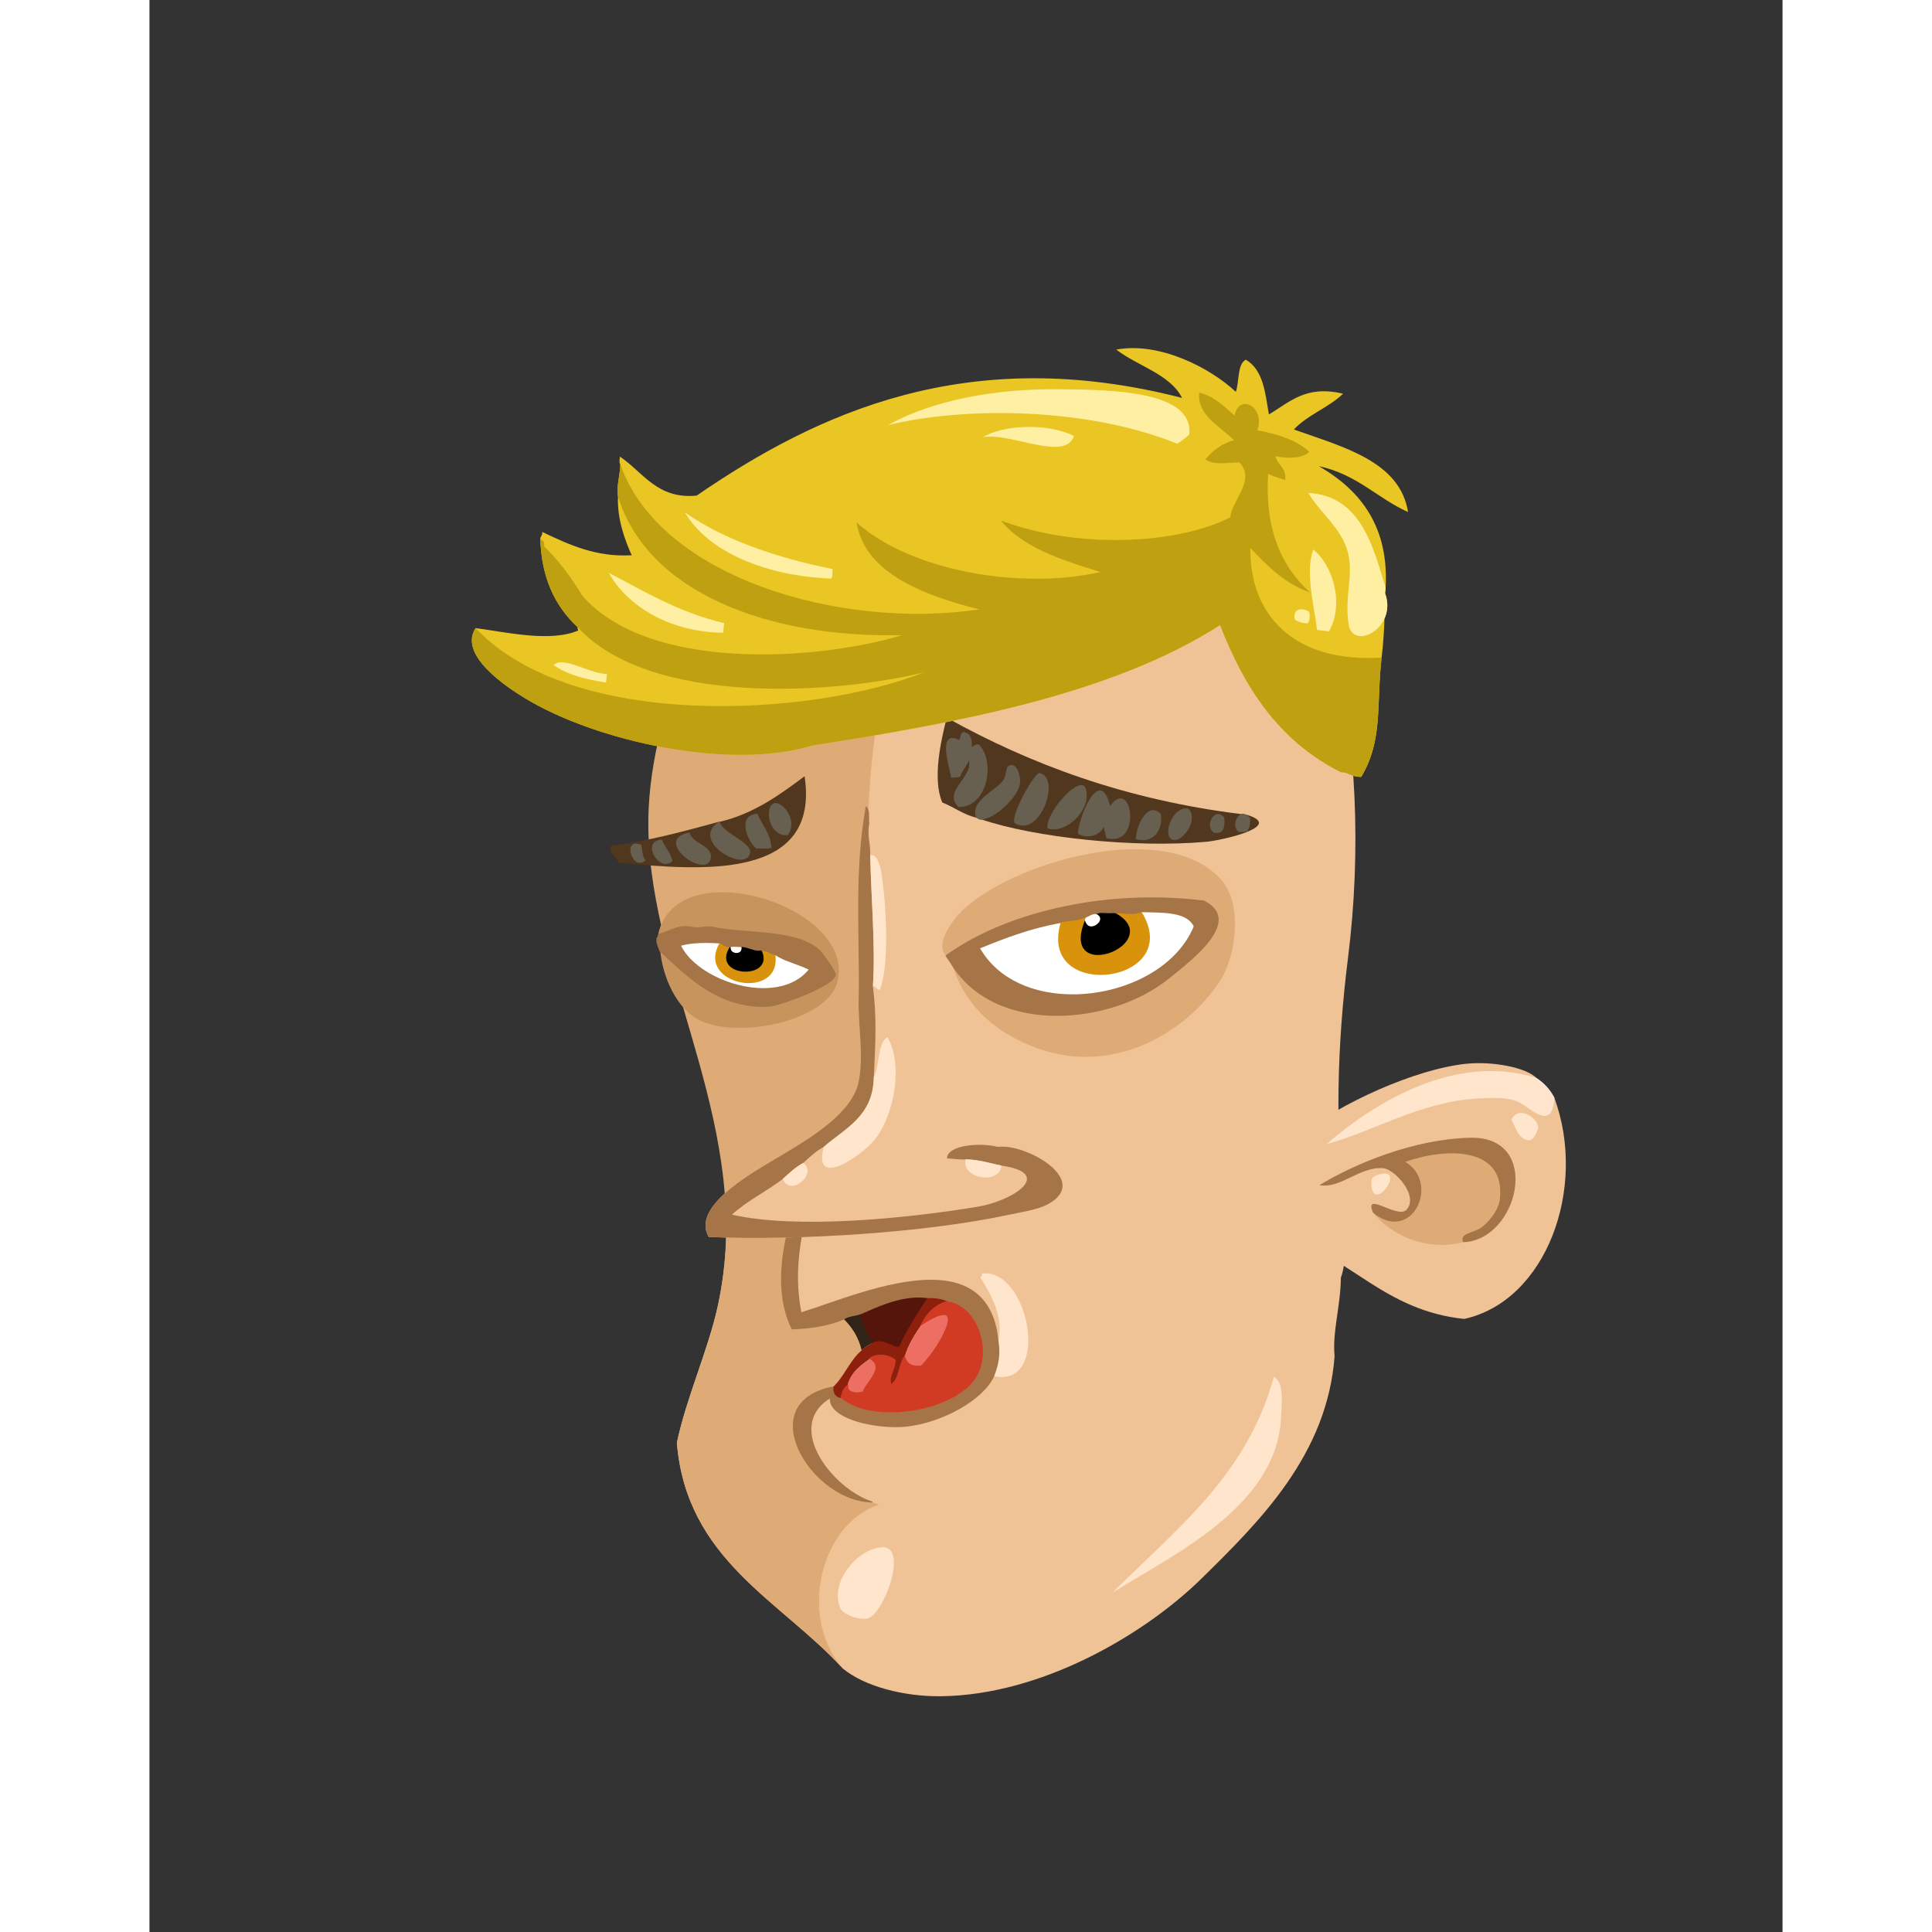 <svg xmlns="http://www.w3.org/2000/svg" width="433px" height="433px" viewBox="0 0 439.20 519.60"><rect x="0" y="0" width="439.20" height="519.60" fill="#333333" stroke="none"/><g transform="translate(24 24)"><g id="head"><g fill="" id="head" transform="translate(96, 89)"><g id="m01" transform="translate(14, 1)">                    <path d="M124.968,2.834 C89.193,-5.338 57.78,5.971 37.609,22.754 C16.348,40.443 -0.841,82.97 0.664,108.858 C2.934,147.893 29.019,190.05 18.889,237.076 C16.324,248.982 10.326,262.053 7.849,274.035 C10.436,305.629 35.812,316.457 52.489,334.756 C58.331,339.557 68.902,342.313 78.889,342.195 C105.999,341.881 133.66,325.56 148.969,310.515 C164.75,295.005 182.743,277.183 184.729,250.755 C184.09,244.175 186.384,237.075 186.409,229.636 C187.571,226.7 188.284,218.868 187.609,213.556 C184.737,190.925 185.388,167.111 188.329,143.714 C191.947,114.929 190.706,84.437 184.249,58.753 C176.429,27.648 155.792,10.088 124.968,2.834 Z" id="Shape" fill="#F0C397"/>                    <path d="M124.968,2.834 C110.419,6.432 99.556,16.996 91.128,26.113 C81.687,36.332 69.576,47.734 65.689,61.634 C56.558,94.279 59.928,121.13 58.489,155.234 C57.758,172.576 56.008,193.576 58.968,212.595 C60.484,222.327 66.595,231.429 68.089,240.915 C70.583,256.755 67.736,275.228 69.528,289.874 C48.784,288.249 38.512,318.708 52.488,334.755 C35.811,316.456 10.435,305.628 7.848,274.034 C10.326,262.052 16.323,248.981 18.888,237.075 C29.018,190.05 0.933,150.771 0.168,108.913 C-0.379,78.982 16.347,40.442 37.607,22.753 C57.779,5.971 89.192,-5.338 124.968,2.834 Z" id="Shape" fill="#DEAB77"/>                    <g id="Group" transform="translate(51, 256)" fill="#FFE5CC">                        <path d="M117.408,0.275 C120.183,1.939 119.543,7.041 119.328,11.316 C118.125,35.306 90.078,48.197 73.968,58.355 C90.897,41.445 110.156,26.863 117.408,0.275 Z" id="Shape"/>                        <path d="M12.048,46.115 C19.3,45.779 12.375,64.597 7.968,65.316 C5.658,65.693 1.54,64.267 0.769,62.435 C-2.179,55.439 5.55,46.416 12.048,46.115 Z" id="Shape"/>                    </g>                </g>            </g></g><g id="ears"><g fill="" id="ears" transform="translate(272, 238)"><g id="m04" transform="translate(7, 23)">                    <path d="M74.817,10.198 C73.655,8.002 72.046,6.25 70.018,4.918 C67.032,1.963 57.991,0.418 51.297,1.078 C37.225,2.467 16.686,12.122 7.617,19.558 C2.01,24.156 -2.416,40.163 2.336,47.398 C20.027,53.226 29.279,67.496 50.576,69.718 C72.616,64.922 83.794,34.572 74.817,10.198 Z" id="Shape" fill="#F0C397"/>                    <path d="M52.257,20.998 C37.107,21.328 21.249,27.947 11.698,33.719 C17.247,34.811 22.454,28.707 28.737,29.158 C31.979,29.391 38.626,36.87 34.977,40.438 C32.541,42.82 23.459,35.111 26.098,41.158 C30.659,47.012 40.373,51.692 50.336,49.078 C65.2,48.563 71.78,20.574 52.257,20.998 Z" id="Shape" fill="#DEAB77"/>                    <path d="M50.337,49.078 C49.14,46.772 52.864,46.555 54.657,45.478 C56.905,44.128 59.843,40.562 60.178,37.558 C61.787,23.081 45.399,23.685 34.737,27.478 C44.284,33.124 36.53,49.699 26.098,41.158 C23.459,35.111 32.541,42.82 34.977,40.438 C38.625,36.87 31.979,29.391 28.737,29.158 C22.454,28.707 17.247,34.81 11.698,33.719 C21.249,27.948 37.106,21.328 52.257,20.998 C71.78,20.574 65.2,48.563 50.337,49.078 Z" id="Shape" fill="#A67547"/>                    <path d="M70.497,18.358 C69.993,19.773 69.53,21.23 68.099,21.718 C65.011,21.364 64.589,18.347 63.298,16.197 C64.806,12.311 70.312,15.234 70.497,18.358 Z" id="Shape" fill="#FFE5CC"/>                    <path d="M27.058,31.078 C35.986,27.867 25.609,42.539 25.619,32.998 C25.618,32.191 25.81,31.527 27.058,31.078 Z" id="Shape" fill="#FFE5CC"/>                    <path d="M70.019,4.918 C72.046,6.25 73.656,8.002 74.818,10.198 C74.435,19.111 68.947,13.551 65.699,11.638 C62.773,9.915 57.609,10.259 54.179,10.438 C38.995,11.226 25.661,19.501 13.618,22.677 C26.46,11.523 48.243,-1.936 70.019,4.918 Z" id="Shape" fill="#FFE5CC"/>                </g>                </g></g><g id="mouth"><g fill="" id="mouth" transform="translate(97, 271)"><g id="m21" transform="translate(48, 15)">                    <path d="M17.734,44.765 C19.952,46.947 21.684,49.614 22.534,53.164 C19.347,55.817 17.882,60.191 14.854,63.004 C-7.217,67.347 9.151,93.841 25.415,93.964 C33.526,98.078 44.007,92.603 52.054,95.164 C69.636,88.842 78.079,68.346 74.615,47.164 C69.803,17.752 39.087,5.913 10.054,0.604 L10.054,1.324 C4.081,13.464 -3.089,33.446 3.815,47.404 C9.151,47.222 13.854,46.403 17.734,44.765 Z" id="Shape" fill="#F0C397"/>                    <path d="M37.853,38.336 C32.017,38.341 26.469,40.956 22.092,42.865 L21.756,43.011 L21.797,43.376 C22.164,46.826 23.699,49.151 25.247,51.297 L25.474,51.61 L25.837,51.467 C26.308,51.28 26.754,51.21 27.188,51.208 C29.041,51.174 30.667,52.647 32.459,52.708 C32.522,52.708 32.584,52.706 32.641,52.701 L32.943,52.685 L33.071,52.409 C35.222,47.662 37.913,43.434 40.708,39.28 L41.154,38.618 L40.364,38.509 C39.52,38.389 38.682,38.336 37.853,38.336 Z" id="Shape" fill="#55150A"/>                    <path d="M40.294,39.004 C42.683,38.856 44.398,39.382 46.054,39.964 C42.588,40.898 40.347,43.057 38.855,45.964 C36.949,48.698 35.103,51.493 34.054,55.084 C32.59,57.3 32.804,61.193 30.454,62.524 C29.282,60.532 31.524,58.284 31.415,55.804 C29.729,54.506 26.769,54.081 24.935,55.324 C22.225,57.175 19.607,59.117 18.695,62.764 C17.701,63.45 17.384,64.813 17.015,66.123 C15.334,65.989 14.577,64.387 14.855,63.003 C17.882,60.19 19.348,55.816 22.535,53.163 C23.336,52.203 24.611,51.719 25.655,51.003 C28.526,49.889 30.754,52.34 32.615,52.203 C34.786,47.415 37.493,43.163 40.294,39.004 Z" id="Shape" fill="#8D1F0D"/>                    <path d="M34.054,55.084 C35.103,51.493 36.949,48.698 38.855,45.964 C52.355,37.333 43.375,52.985 38.615,57.485 C35.936,57.843 34.587,56.872 34.054,55.084 Z" id="Shape" fill="#ED6E62"/>                    <path d="M22.294,43.324 C22.651,46.647 24.112,48.866 25.654,51.004 C24.61,51.72 23.335,52.204 22.534,53.164 C21.684,49.613 19.952,46.946 17.734,44.765 C18.843,43.873 20.807,43.837 22.294,43.324 Z" id="Shape" fill="#312318"/>                    <path d="M24.935,55.324 C29.137,57.912 23.861,61.743 23.015,64.444 C21.478,65.01 19.167,64.733 18.695,63.484 L18.695,62.764 C19.606,59.117 22.225,57.175 24.935,55.324 Z" id="Shape" fill="#ED6E62"/>                    <path d="M53.707,60.492 C54.958,58.4 55.524,55.965 55.524,53.516 C55.517,47.183 51.767,40.678 46.092,39.716 L46.039,39.707 L45.987,39.721 C42.451,40.669 40.141,42.895 38.632,45.849 L38.209,46.669 L38.988,46.174 C41.797,44.366 43.634,43.65 44.627,43.656 C45.459,43.688 45.685,44.027 45.724,44.856 C45.755,47.666 41.356,54.533 38.5,57.245 C38.166,57.284 37.86,57.306 37.574,57.306 C35.655,57.287 34.746,56.469 34.291,55.012 L34.137,54.502 L33.843,54.943 C32.396,57.207 32.499,60.855 30.551,62.17 C30.415,61.869 30.36,61.564 30.36,61.241 C30.339,59.759 31.649,57.98 31.666,55.979 C31.666,55.918 31.666,55.854 31.663,55.793 L31.659,55.674 L31.568,55.604 C30.522,54.801 29.05,54.331 27.614,54.329 C26.602,54.329 25.603,54.568 24.795,55.116 L24.474,55.332 L24.802,55.536 C25.922,56.232 26.281,56.951 26.288,57.724 C26.321,59.728 23.562,62.213 22.817,64.246 C22.369,64.392 21.851,64.473 21.345,64.473 C20.224,64.48 19.196,64.078 18.942,63.432 L18.942,62.763 L18.942,62.285 L18.55,62.557 C17.447,63.33 17.145,64.756 16.772,66.054 L16.729,66.206 L16.849,66.31 C19.985,69.011 25.005,70.221 30.387,70.226 C39.638,70.217 49.987,66.656 53.707,60.492 Z" id="Shape" fill="#D13B23"/>                    <path d="M58.054,60.124 C59.206,57.043 59.765,54.508 59.255,51.004 C60.808,44.039 57.448,38.466 54.454,33.484 C54.776,33.326 54.901,32.971 54.934,32.524 C67.551,30.932 73.657,63.357 58.054,60.124 Z" id="Shape" fill="#FFE5CC"/>                    <path d="M3.736,47.53 L3.818,47.528 C9.164,47.346 13.881,46.525 17.781,44.878 C18.863,44.005 20.817,43.957 22.333,43.442 C26.723,41.518 32.205,38.959 37.851,38.962 C38.659,38.962 39.466,39.014 40.276,39.125 C40.575,39.107 40.84,39.101 41.1,39.101 C43.061,39.101 44.55,39.567 46.011,40.081 C51.439,40.973 55.153,47.312 55.149,53.516 C55.151,55.912 54.598,58.279 53.385,60.299 C49.814,66.266 39.543,69.858 30.388,69.853 C25.063,69.855 20.119,68.643 17.097,66.029 L17.063,66.002 L17.024,66 C15.641,65.887 14.924,64.744 14.92,63.57 C14.92,63.39 14.941,63.207 14.978,63.029 L15.014,62.844 L14.832,62.881 C7.118,64.387 4.019,68.64 4.029,73.527 C4.042,82.67 14.719,93.993 25.414,94.089 L25.452,93.846 C17.793,91.441 9.001,82.219 9.014,74.421 C9.019,71.257 10.443,68.323 13.982,66.122 C13.978,66.194 13.976,66.266 13.976,66.337 C14.038,71.2 23.957,73.81 31.63,73.83 C32.649,73.83 33.631,73.784 34.546,73.688 C43.929,72.69 55.084,66.761 58.167,60.176 C59.029,57.856 59.568,55.843 59.565,53.497 C59.568,52.705 59.506,51.875 59.377,50.986 C58.251,38.151 50.566,34.166 41.151,34.184 C29.265,34.186 14.542,40.427 6.308,42.922 C5.672,39.562 5.414,36.418 5.414,33.431 C5.412,21.742 9.37,12.358 10.176,1.332 L9.939,1.269 C5.702,9.878 0.861,22.433 0.859,34.013 C0.859,38.772 1.68,43.369 3.702,47.457 L3.736,47.53 Z" id="Shape" fill="#A67547"/>                </g>                </g></g><g id="eyes"><g fill="" id="eyes" transform="translate(97, 179)"><g id="m03" transform="translate(15, 25)">                    <path d="M152.073,35.562 C156.197,29.112 158.053,15.245 152.313,8.682 C136.64,-9.236 90.676,5.393 80.313,19.482 C78.622,21.78 75.516,26.672 78.393,29.082 C78.824,29.851 79.415,30.459 79.832,31.242 C83.511,43.438 92.681,50.376 103.112,54.042 C123.929,61.356 143.354,49.198 152.073,35.562 Z" id="Shape" fill="#DEAB77"/>                    <path d="M48.873,36.522 C55.148,15.77 4.311,-0.074 0.633,24.282 C0.423,25.851 1.076,26.558 1.354,27.642 C2.02,34.772 5.753,43.321 11.914,46.362 C22.505,51.591 45.847,46.532 48.873,36.522 Z" id="Shape" fill="#C8945E"/>                    <path d="M130.713,17.082 C128.195,18.115 125.6,17.224 122.793,17.322 C121.51,17.478 119.598,17.007 118.713,17.562 C117.395,17.523 116.734,18.142 115.833,18.522 C113.906,19.235 111.574,19.543 109.113,19.721 L109.113,19.961 C100.701,21.502 94.288,23.973 87.033,26.921 C98.4,47.304 136.76,41.697 145.113,21.161 C143.202,16.913 136.729,17.225 130.713,17.082 Z" id="Shape" fill="#FFFFFF"/>                    <path d="M41.673,32.682 C38.724,31.151 34.995,30.4 32.314,28.602 C30.91,28.246 29.955,27.441 28.234,27.402 C26.853,27.676 25.171,26.57 23.433,26.442 C21.92,26.505 21.519,26.231 20.314,26.442 C18.804,26.671 18.419,25.776 17.433,25.482 C14.084,25.275 9.789,25.193 6.633,26.202 C11.362,36.47 33.517,43.259 41.673,32.682 Z" id="Shape" fill="#FFFFFF"/>                    <path d="M130.713,17.082 C143.071,36.706 102.461,41.77 109.113,19.962 L109.113,19.722 C111.574,19.543 113.906,19.236 115.833,18.523 C115.757,19.086 115.454,19.423 115.593,20.203 C109.394,36.882 138.366,24.829 122.793,17.323 C125.6,17.223 128.195,18.115 130.713,17.082 Z" id="Shape" fill="#D8920C"/>                    <path d="M17.433,25.482 C18.419,25.776 18.804,26.671 20.314,26.442 C20.187,26.635 20.063,26.832 20.074,27.162 C15.704,34.811 32.507,35.229 28.234,27.402 C29.955,27.441 30.91,28.246 32.314,28.602 C34.202,41.511 10.431,36.95 17.433,25.482 Z" id="Shape" fill="#D8920C"/>                    <path d="M122.901,17.095 L122.836,17.064 L122.762,17.072 C122.573,17.095 122.367,17.103 122.147,17.103 C121.523,17.103 120.811,17.032 120.152,17.032 C119.562,17.035 119.009,17.082 118.579,17.351 L118.196,17.591 L118.604,17.786 C119.435,18.192 119.688,18.663 119.694,19.127 C119.691,20.069 118.434,21.157 117.311,21.159 C116.707,21.151 116.173,20.888 115.821,20.1 L115.573,19.537 L115.36,20.111 C114.734,21.787 114.455,23.189 114.455,24.349 C114.453,25.925 114.975,27.076 115.837,27.808 C116.693,28.538 117.852,28.847 119.094,28.847 C122.882,28.825 127.653,26.025 127.703,22.503 C127.696,20.651 126.313,18.738 122.901,17.095 Z" id="Shape" fill="#000000"/>                    <path d="M28.362,27.123 L28.186,27.154 C28.046,27.182 27.911,27.195 27.765,27.195 C26.587,27.207 25.072,26.322 23.448,26.193 L23.117,26.168 L23.187,26.495 C23.227,26.681 23.245,26.851 23.245,27.004 C23.235,27.918 22.613,28.281 21.875,28.302 C21.127,28.297 20.399,27.864 20.321,27.133 L20.231,26.385 L19.854,27.037 C19.325,27.958 19.088,28.797 19.086,29.545 C19.108,32.104 21.799,33.334 24.311,33.336 C26.701,33.334 29.165,32.209 29.183,29.768 C29.183,29.033 28.954,28.207 28.45,27.284 L28.362,27.123 Z" id="Shape" fill="#000000"/>                    <path d="M30.404,42.771 C32.028,42.693 36.454,41.274 40.571,39.527 C44.679,37.728 48.424,35.823 48.642,34.138 L48.647,34.052 L48.625,34.019 C48.373,32.934 45.283,28.544 44.488,27.703 C38.31,21.618 23.931,23.217 15.088,21.158 C14.864,21.14 14.691,21.135 14.52,21.135 C13.182,21.138 12.217,21.417 11.199,21.414 C10.701,21.414 10.185,21.351 9.59,21.163 L9.514,21.402 L9.542,21.152 C9.076,21.097 8.649,21.072 8.247,21.072 C5.212,21.08 3.753,22.478 1.058,23.079 L0.877,23.119 L0.864,23.303 C0.831,23.725 0.72,23.965 0.521,24.057 L0.403,24.116 L0.385,24.247 C0.35,24.471 0.34,24.679 0.34,24.873 C0.345,26.133 0.896,26.832 1.11,27.704 L1.128,27.774 L1.186,27.827 C8.016,34.076 16.208,42.797 29.114,42.802 C29.537,42.8 29.967,42.791 30.404,42.771 Z M32.207,28.833 C34.865,30.594 38.437,31.352 41.286,32.766 C38.44,36.27 33.962,37.752 29.101,37.752 C20.194,37.764 10.1,32.722 6.98,26.356 C8.934,25.781 11.326,25.602 13.642,25.602 C14.955,25.602 16.242,25.66 17.415,25.733 C18.114,25.921 18.575,26.715 19.845,26.728 C20.001,26.728 20.169,26.715 20.35,26.69 C20.687,26.63 20.952,26.61 21.196,26.61 C21.711,26.608 22.174,26.701 22.981,26.701 C23.125,26.704 23.275,26.698 23.441,26.693 C24.881,26.789 26.371,27.681 27.766,27.694 C27.94,27.696 28.111,27.681 28.279,27.649 C29.848,27.683 30.76,28.444 32.207,28.833 Z" id="Shape" fill="#A67547"/>                    <path d="M151.552,19.363 C151.56,17.386 150.384,15.585 147.625,14.218 L147.584,14.197 L147.543,14.193 C142.869,13.619 138.197,13.343 133.579,13.343 C111.879,13.343 91.372,19.395 78.246,28.878 L78.065,29.008 L78.174,29.203 C78.629,30.006 79.218,30.613 79.612,31.357 L79.833,31.241 L79.833,31.241 L79.62,31.372 C85.669,41.126 96.694,45.216 108.093,45.213 C119.035,45.213 130.35,41.458 138.068,35.275 C142.95,31.328 151.501,24.839 151.552,19.363 Z M122.802,17.571 L122.802,17.571 C122.948,17.564 123.095,17.561 123.242,17.561 C124.804,17.561 126.326,17.833 127.84,17.835 C128.815,17.835 129.792,17.72 130.76,17.331 C136.743,17.452 143.028,17.243 144.84,21.167 C140.112,32.64 125.814,39.431 112.268,39.426 C102.038,39.426 92.288,35.57 87.393,27.046 C94.537,24.144 100.872,21.724 109.158,20.205 L109.362,20.169 L109.362,19.962 L109.362,19.952 C111.749,19.771 114.013,19.458 115.919,18.755 C116.857,18.351 117.44,17.808 118.594,17.808 C118.627,17.808 118.662,17.81 118.703,17.812 L118.781,17.815 L118.847,17.772 C119.117,17.597 119.594,17.528 120.151,17.531 C120.773,17.531 121.487,17.604 122.147,17.604 C122.373,17.604 122.593,17.597 122.802,17.571 Z" id="Shape" fill="#A67547"/>                </g>                </g></g><g id="eyebrow"><g fill="" id="eyebrow" transform="translate(93, 169)"><g id="m02" transform="translate(6, 0)">                    <g id="Group" transform="translate(0, 15)">                        <path d="M30.39,13.008 L30.15,13.008 C20.84,15.538 11.576,18.113 1.11,19.488 C0.338,21.545 2.686,22.549 3.27,24.048 C25.344,26.077 57.417,28.914 53.19,0.768 C47.039,5.337 39.737,10.835 30.39,13.008 Z" id="Shape" fill="#51371E"/>                        <path d="M48.63,16.608 C45.081,16.966 43.418,13.062 43.59,10.608 C44.062,3.861 52.48,11.706 48.63,16.608 Z" id="Shape" fill="#676050"/>                        <path d="M40.47,10.848 C41.746,13.891 43.95,16.008 44.31,19.968 C43.374,20.472 41.55,20.088 40.23,20.208 C37.9,18.492 34.832,11.222 40.47,10.848 Z" id="Shape" fill="#676050"/>                        <path d="M30.149,13.008 L30.389,13.008 C30.993,15.973 38.816,18.517 38.549,21.168 C37.943,27.205 21.953,18.321 30.149,13.008 Z" id="Shape" fill="#676050"/>                        <path d="M22.229,15.888 C22.917,18.903 28.334,19.273 27.99,22.608 C27.32,29.073 11.759,17.946 22.229,15.888 Z" id="Shape" fill="#676050"/>                        <path d="M14.79,17.808 C15.586,19.891 17.117,21.241 17.67,23.568 C14.069,27.002 8.989,18.098 14.79,17.808 Z" id="Shape" fill="#676050"/>                        <path d="M9.27,19.248 C9.608,20.671 9.484,22.554 10.47,23.328 C6.914,26.781 3.894,16.917 9.27,19.248 Z" id="Shape" fill="#676050"/>                    </g>                    <g id="Group" transform="translate(88, 0)">                        <path d="M84.3,26.188 C83.737,26.112 83.4,25.809 82.62,25.948 C51.447,22.08 25.929,12.558 3.42,0.028 C1.797,6.391 -0.457,16.55 2.22,22.828 C5.388,24.06 7.808,26.04 11.34,26.908 C11.842,27.046 12.025,27.503 12.78,27.388 C27.179,32.264 53.912,35.137 73.259,33.388 C77.128,33.039 94.304,29.305 84.3,26.188 Z" id="Shape" fill="#51371E"/>                        <path d="M6.78,6.028 C7.216,5.343 7.048,4.056 7.979,3.868 C9.689,4.158 10.292,5.556 10.139,7.708 C10.384,8.132 11.535,6.571 12.299,7.468 C16.653,12.435 14.064,24.309 6.539,24.028 C2.293,19.689 10.363,16.329 9.419,11.548 C8.706,13.075 7.608,14.217 7.019,15.868 C6.388,16.117 5.546,16.155 4.62,16.108 C4.242,13.73 0.646,2.968 6.78,6.028 Z" id="Shape" fill="#676050"/>                        <path d="M21.66,28.348 C20.468,26.328 27.112,14.645 28.38,14.908 C34.293,16.133 28.504,32.595 21.66,28.348 Z" id="Shape" fill="#676050"/>                        <path d="M30.54,29.788 C29.789,25.735 39.572,14.642 40.859,19.228 C42.376,24.629 35.653,31.463 30.54,29.788 Z" id="Shape" fill="#676050"/>                        <path d="M47.34,23.788 C53.247,15.455 56.143,34.958 46.38,32.428 C46.171,31.357 45.785,30.463 45.66,29.308 C44.793,31.594 41.403,32.775 38.7,31.228 C38.814,26.884 44.654,12.589 47.34,23.788 Z" id="Shape" fill="#676050"/>                        <path d="M54.3,32.668 C54.246,29.151 57.571,22.221 61.02,25.948 C61.664,30.927 58.369,33.931 54.3,32.668 Z" id="Shape" fill="#676050"/>                        <path d="M68.46,24.508 C71.168,27.436 67.103,33.08 64.62,32.908 C60.97,32.654 63.956,23.509 68.46,24.508 Z" id="Shape" fill="#676050"/>                        <path d="M78.06,26.908 C78.273,29.361 78.004,31.332 75.42,30.988 C72.42,29.357 75.539,23.649 78.06,26.908 Z" id="Shape" fill="#676050"/>                        <path d="M82.62,25.948 C83.399,25.809 83.736,26.112 84.3,26.188 C84.435,26.534 84.674,26.774 85.02,26.908 C85.12,28.448 84.828,29.595 84.3,30.508 C83.668,30.757 82.827,30.795 81.9,30.748 C80.38,29.629 80.985,26.554 82.62,25.948 Z" id="Shape" fill="#676050"/>                        <path d="M12.78,27.388 C12.024,27.503 11.842,27.046 11.34,26.908 C9.47,22.216 17.125,19.488 18.78,16.588 C19.653,15.056 19.024,12.97 20.7,12.748 C22.43,12.519 23.361,15.965 23.099,17.788 C22.572,21.462 16.217,27.33 12.78,27.388 Z" id="Shape" fill="#676050"/>                    </g>                </g>                </g></g><g id="nose"><g fill="" id="nose" transform="translate(79, 188)"><g id="m04" transform="translate(46, 4)">                    <path d="M79.162,92.433 C78.162,90.233 77.398,87.796 76.522,85.473 C51.925,85.646 52.375,52.521 55.642,30.994 C52.026,22.449 50.023,12.293 44.602,5.554 C44.356,3.486 44.951,1.897 43.642,0.754 C40.387,19.051 42.061,36.068 41.722,52.834 C41.57,60.357 43.161,67.656 41.722,74.914 C40.091,83.139 29.212,89.703 22.762,93.634 C14.694,98.551 -3.605,107.962 1.402,116.674 C25.924,117.731 60.249,115.45 82.282,110.674 C86.886,109.676 90.468,109.32 93.562,107.314 C103.415,100.923 86.515,91.487 79.162,92.433 Z" id="Shape" fill="#F0C397"/>                    <path d="M44.602,5.553 C43.938,8.714 44.961,10.834 44.842,13.952 C45.087,25.903 46.287,38.489 45.562,49.233 C46.67,58.247 46.224,64.597 45.802,73.712 C45.641,84.271 38.085,87.435 32.362,92.432 C30.253,93.603 28.557,95.188 26.842,96.752 C24.717,97.906 23.041,99.511 21.322,101.072 C16.939,104.449 11.694,106.963 7.642,110.672 C24.918,114.608 54.306,111.778 73.882,108.512 C83.234,106.951 94.533,99.567 80.122,97.472 C77,96.834 74.191,95.883 70.522,95.792 C69.179,95.973 66.785,95.554 65.482,95.552 C65.562,91.973 74.155,91.207 79.162,92.432 C86.515,91.487 103.415,100.922 93.562,107.312 C90.467,109.319 86.886,109.674 82.282,110.672 C60.249,115.448 25.925,117.729 1.402,116.672 C-3.605,107.96 14.694,98.549 22.762,93.632 C29.212,89.701 40.091,83.137 41.722,74.912 C43.161,67.654 41.57,60.355 41.722,52.832 C42.061,36.066 40.387,19.049 43.642,0.752 C44.95,1.896 44.355,3.484 44.602,5.553 Z" id="Shape" fill="#A67547"/>                    <path d="M70.521,95.793 C74.19,95.884 76.999,96.835 80.121,97.473 C79.715,102.81 69.121,100.975 70.521,95.793 Z" id="Shape" fill="#FFE5CC"/>                    <path d="M26.841,96.753 C30.807,99.866 23.196,105.982 21.321,101.073 C23.041,99.512 24.716,97.907 26.841,96.753 Z" id="Shape" fill="#FFE5CC"/>                    <path d="M32.361,92.433 C38.084,87.436 45.64,84.272 45.801,73.713 C47.415,70.526 46.675,64.985 49.401,62.913 C53.726,69.687 51.548,83.602 46.041,90.513 C42.745,94.649 29.256,104.148 32.361,92.433 Z" id="Shape" fill="#FFE5CC"/>                    <path d="M45.562,49.233 C46.287,38.489 45.086,25.903 44.842,13.952 C46.873,13.688 47.653,17.253 47.962,19.473 C49.375,29.613 49.845,43.544 47.482,50.193 C46.502,50.212 46.507,49.247 45.562,49.233 Z" id="Shape" fill="#FFE5CC"/>                </g>                </g></g><g id="hair1"><g fill="" id="hair1" transform=""><g id="m09" transform="translate(62, 69)" fill-rule="nonzero">                    <g id="Group">                        <path d="M237.457,77.081 C237.493,77.121 237.532,77.157 237.57,77.195 C237.532,77.157 237.493,77.121 237.457,77.081 Z" id="Shape" fill="#000000"/>                        <path d="M238.729,77.897 C238.688,77.884 238.644,77.873 238.602,77.857 C238.645,77.873 238.688,77.884 238.729,77.897 Z" id="Shape" fill="#000000"/>                        <path d="M237.064,76.556 C237.047,76.529 237.035,76.497 237.019,76.471 C237.035,76.497 237.048,76.529 237.064,76.556 Z" id="Shape" fill="#000000"/>                        <path d="M239.364,78.04 C239.319,78.033 239.275,78.025 239.23,78.018 C239.275,78.025 239.318,78.033 239.364,78.04 Z" id="Shape" fill="#000000"/>                        <path d="M236.689,75.695 C236.71,75.76 236.733,75.825 236.756,75.889 C236.733,75.825 236.71,75.76 236.689,75.695 Z" id="Shape" fill="#000000"/>                        <path d="M238.063,77.593 C238.029,77.571 237.998,77.543 237.963,77.521 C237.997,77.543 238.028,77.571 238.063,77.593 Z" id="Shape" fill="#000000"/>                        <path d="M240.709,77.98 C240.753,77.971 240.795,77.964 240.839,77.956 C240.795,77.964 240.753,77.971 240.709,77.98 Z" id="Shape" fill="#000000"/>                        <path d="M240.011,78.067 C240.039,78.065 240.067,78.06 240.094,78.06 C240.066,78.06 240.039,78.065 240.011,78.067 Z" id="Shape" fill="#000000"/>                        <path d="M245.131,75.055 C245.125,75.062 245.121,75.066 245.116,75.074 C245.121,75.066 245.125,75.063 245.131,75.055 Z" id="Shape" fill="#000000"/>                        <path d="M243.782,76.455 C243.8,76.442 243.815,76.428 243.832,76.415 C243.815,76.428 243.8,76.442 243.782,76.455 Z" id="Shape" fill="#000000"/>                        <path d="M242.271,77.443 C242.303,77.428 242.334,77.412 242.365,77.396 C242.334,77.412 242.303,77.428 242.271,77.443 Z" id="Shape" fill="#000000"/>                        <path d="M246.897,69.542 C246.892,69.444 246.891,69.348 246.884,69.249 C246.872,69.059 246.849,68.869 246.823,68.674 C246.809,68.573 246.801,68.475 246.783,68.372 C246.75,68.166 246.702,67.956 246.653,67.748 C246.632,67.656 246.616,67.567 246.592,67.475 C246.512,67.173 246.419,66.867 246.307,66.558 C246.357,66.081 246.408,65.603 246.458,65.127 C247.357,48.915 240.022,39.024 228.482,32.361 C238.879,34.639 244.074,40.913 252.488,44.714 C250.302,31.134 235.369,27.338 221.78,22.51 C225.537,18.499 231.083,16.685 235.009,12.883 C224.897,10.486 220.589,15.222 215.063,18.459 C214.058,12.74 213.634,6.578 208.875,3.738 C206.541,4.863 207.131,9.576 206.173,12.388 C199.302,5.945 185.671,-1.143 174.022,1.024 C179.775,5.466 188.493,7.632 191.706,14.023 C133.84,-0.905 93.261,18.276 61.165,40.285 C50.534,41.363 46.621,33.855 40.532,29.812 C40.454,30.572 40.248,31.435 40.615,31.853 C40.713,33.995 39.505,37.948 40.001,40.481 C39.725,46.744 41.986,52.46 43.685,56.331 C33.996,56.888 26.767,53.438 19.63,50.064 C19.76,51.088 19.077,51.11 19.125,52.029 C19.418,62.24 22.973,69.949 29.135,75.653 C29.08,76.047 29.206,76.301 29.337,76.551 C21.897,79.786 10.17,77.056 1.708,75.921 C-3.021,83.171 10.086,91.791 14.906,94.726 C34.136,106.451 70.113,114.253 92.176,107.504 C131.404,101.386 172.902,93.738 201.926,75.105 C208.364,91.646 217.482,106.131 234.373,114.654 C236.653,114.743 237.39,116.02 239.895,115.937 C245.809,106.082 243.914,96.573 245.374,83.849 C245.824,80.203 246.033,76.744 246.151,73.352 C246.254,73.126 246.346,72.891 246.431,72.652 C246.441,72.623 246.449,72.591 246.459,72.563 C246.53,72.355 246.593,72.14 246.647,71.921 C246.662,71.868 246.672,71.814 246.686,71.76 C246.731,71.563 246.769,71.362 246.801,71.16 C246.813,71.087 246.823,71.015 246.832,70.941 C246.856,70.751 246.874,70.558 246.885,70.366 C246.891,70.279 246.897,70.192 246.9,70.102 C246.906,69.919 246.903,69.732 246.897,69.542 Z M236.757,75.889 C236.734,75.825 236.71,75.76 236.69,75.695 C236.71,75.76 236.733,75.825 236.757,75.889 Z M237.02,76.471 C237.036,76.497 237.048,76.529 237.065,76.556 C237.048,76.529 237.035,76.497 237.02,76.471 Z M237.457,77.081 C237.493,77.121 237.532,77.157 237.57,77.195 C237.532,77.157 237.493,77.121 237.457,77.081 Z M237.963,77.521 C237.997,77.543 238.028,77.57 238.063,77.593 C238.028,77.571 237.997,77.543 237.963,77.521 Z M238.603,77.857 C238.645,77.873 238.689,77.884 238.73,77.897 C238.688,77.884 238.645,77.873 238.603,77.857 Z M239.23,78.018 C239.275,78.025 239.319,78.033 239.364,78.04 C239.318,78.033 239.275,78.025 239.23,78.018 Z M240.011,78.067 C240.039,78.065 240.067,78.06 240.094,78.06 C240.066,78.06 240.039,78.065 240.011,78.067 Z M243.832,76.415 C243.815,76.428 243.8,76.442 243.782,76.455 C243.8,76.442 243.815,76.428 243.832,76.415 Z M242.364,77.396 C242.334,77.412 242.302,77.428 242.27,77.443 C242.303,77.428 242.334,77.412 242.364,77.396 Z M240.839,77.956 C240.795,77.965 240.753,77.971 240.709,77.98 C240.753,77.971 240.795,77.964 240.839,77.956 Z M245.116,75.074 C245.121,75.067 245.125,75.063 245.131,75.055 C245.125,75.063 245.121,75.066 245.116,75.074 Z" id="Shape" fill="#E9C623"/>                    </g>                    <g id="Group" transform="translate(0, 11)">                        <path d="M112.608,10.327 C124.275,3.826 141.13,0.369 159.791,0.686 C171.936,0.894 194.923,0.91 193.646,12.847 C192.664,13.797 191.583,14.627 190.405,15.335 C166.671,5.703 133.944,5.173 112.608,10.327 Z" id="Shape" fill="#FFEFA3"/>                        <path d="M162.634,13.236 C160.347,20.316 145.637,12.225 138.172,13.593 C143.318,10.327 155.306,9.621 162.634,13.236 Z" id="Shape" fill="#FFEFA3"/>                        <path d="M246.46,54.128 C246.409,54.604 246.358,55.083 246.309,55.559 C249.716,64.927 237.619,71.176 236.495,63.881 C235.103,54.843 239.082,48.592 234.773,40.735 C232.329,36.279 228.239,32.955 225.639,28.544 C239.874,29.378 243.136,43.168 246.46,54.128 Z" id="Shape" fill="#FFEFA3"/>                        <path d="M227.001,43.808 C232.08,47.828 235.502,58.055 231.228,65.82 C230.149,65.681 229.073,65.542 227.995,65.406 C227.298,58.987 224.718,49.892 227.001,43.808 Z" id="Shape" fill="#FFEFA3"/>                        <path d="M58.008,33.816 C68.635,41.304 83.055,46.1 97.79,49.055 C97.527,49.811 97.923,51.376 97.224,51.596 C80.032,50.932 64.314,44.586 58.008,33.816 Z" id="Shape" fill="#FFEFA3"/>                        <path d="M225.834,60.487 C226.227,61.133 226.017,63.107 225.5,63.637 C223.954,63.597 222.855,63.212 222.034,62.613 C221.337,59.638 224.018,59.322 225.834,60.487 Z" id="Shape" fill="#FFEFA3"/>                        <path d="M37.527,50.06 C47.197,55.088 56.185,60.642 68.555,63.6 C68.463,64.458 68.372,65.319 68.282,66.178 C53.975,66.002 42.568,59.094 37.527,50.06 Z" id="Shape" fill="#FFEFA3"/>                        <path d="M37.032,77.271 C36.95,78.035 36.869,78.8 36.79,79.563 C31.14,78.725 26.171,77.363 22.694,74.859 C25.299,72.321 32.238,77.173 37.032,77.271 Z" id="Shape" fill="#FFEFA3"/>                        <path d="M29.134,64.655 C22.972,58.951 19.417,51.242 19.124,41.031 C19.874,41.335 20.379,41.823 20.118,42.9 C24.132,46.835 27.46,51.296 30.335,56.105 C48.002,76.623 93.115,73.822 116.46,66.822 C79.808,67.652 47.806,55.021 40.002,29.484 C39.506,26.951 40.714,22.998 40.616,20.856 C51.251,51.341 99.888,65.465 137.146,59.891 C122.098,56.068 106.352,50.116 104.178,36.525 C118.957,49.703 148.431,54.66 169.78,49.841 C159.079,46.568 148.625,43.104 142.955,35.967 C162.746,43.504 189.566,42.722 204.689,35.151 C204.99,30.554 211.683,25.229 207.144,20.377 C204.024,20.382 199.889,21.193 198.005,19.499 C200.019,17.123 202.459,15.267 205.693,14.388 C202.01,10.723 195.679,7.694 196.327,1.584 C200.698,2.702 203.023,5.389 205.802,7.728 C207.184,1.504 214.201,5.685 211.934,11.704 C217.695,12.809 222.744,14.459 225.909,17.553 C223.954,19.25 220.757,19.42 216.85,18.718 C217.415,21.093 219.914,21.978 219.446,25.142 C217.95,24.538 216.142,24.174 214.867,23.398 C213.931,37.62 218.012,47.992 226.085,55.301 C218.933,52.893 213.988,47.404 210.071,43.389 C209.837,61.163 221.558,74.357 245.374,72.854 C243.913,85.578 245.809,95.087 239.895,104.942 C237.389,105.025 236.653,103.748 234.373,103.659 C217.481,95.136 208.363,80.65 201.926,64.11 C172.903,82.743 131.404,90.392 92.176,96.509 C70.113,103.258 34.136,95.456 14.906,83.731 C10.086,80.795 -3.021,72.176 1.708,64.926 C27.712,92.509 91.815,88.883 122.25,76.849 C97.652,82.785 48.61,85.881 29.134,64.655 Z" id="Shape" fill="#BFA010"/>                    </g>                </g>                </g></g></g></svg>